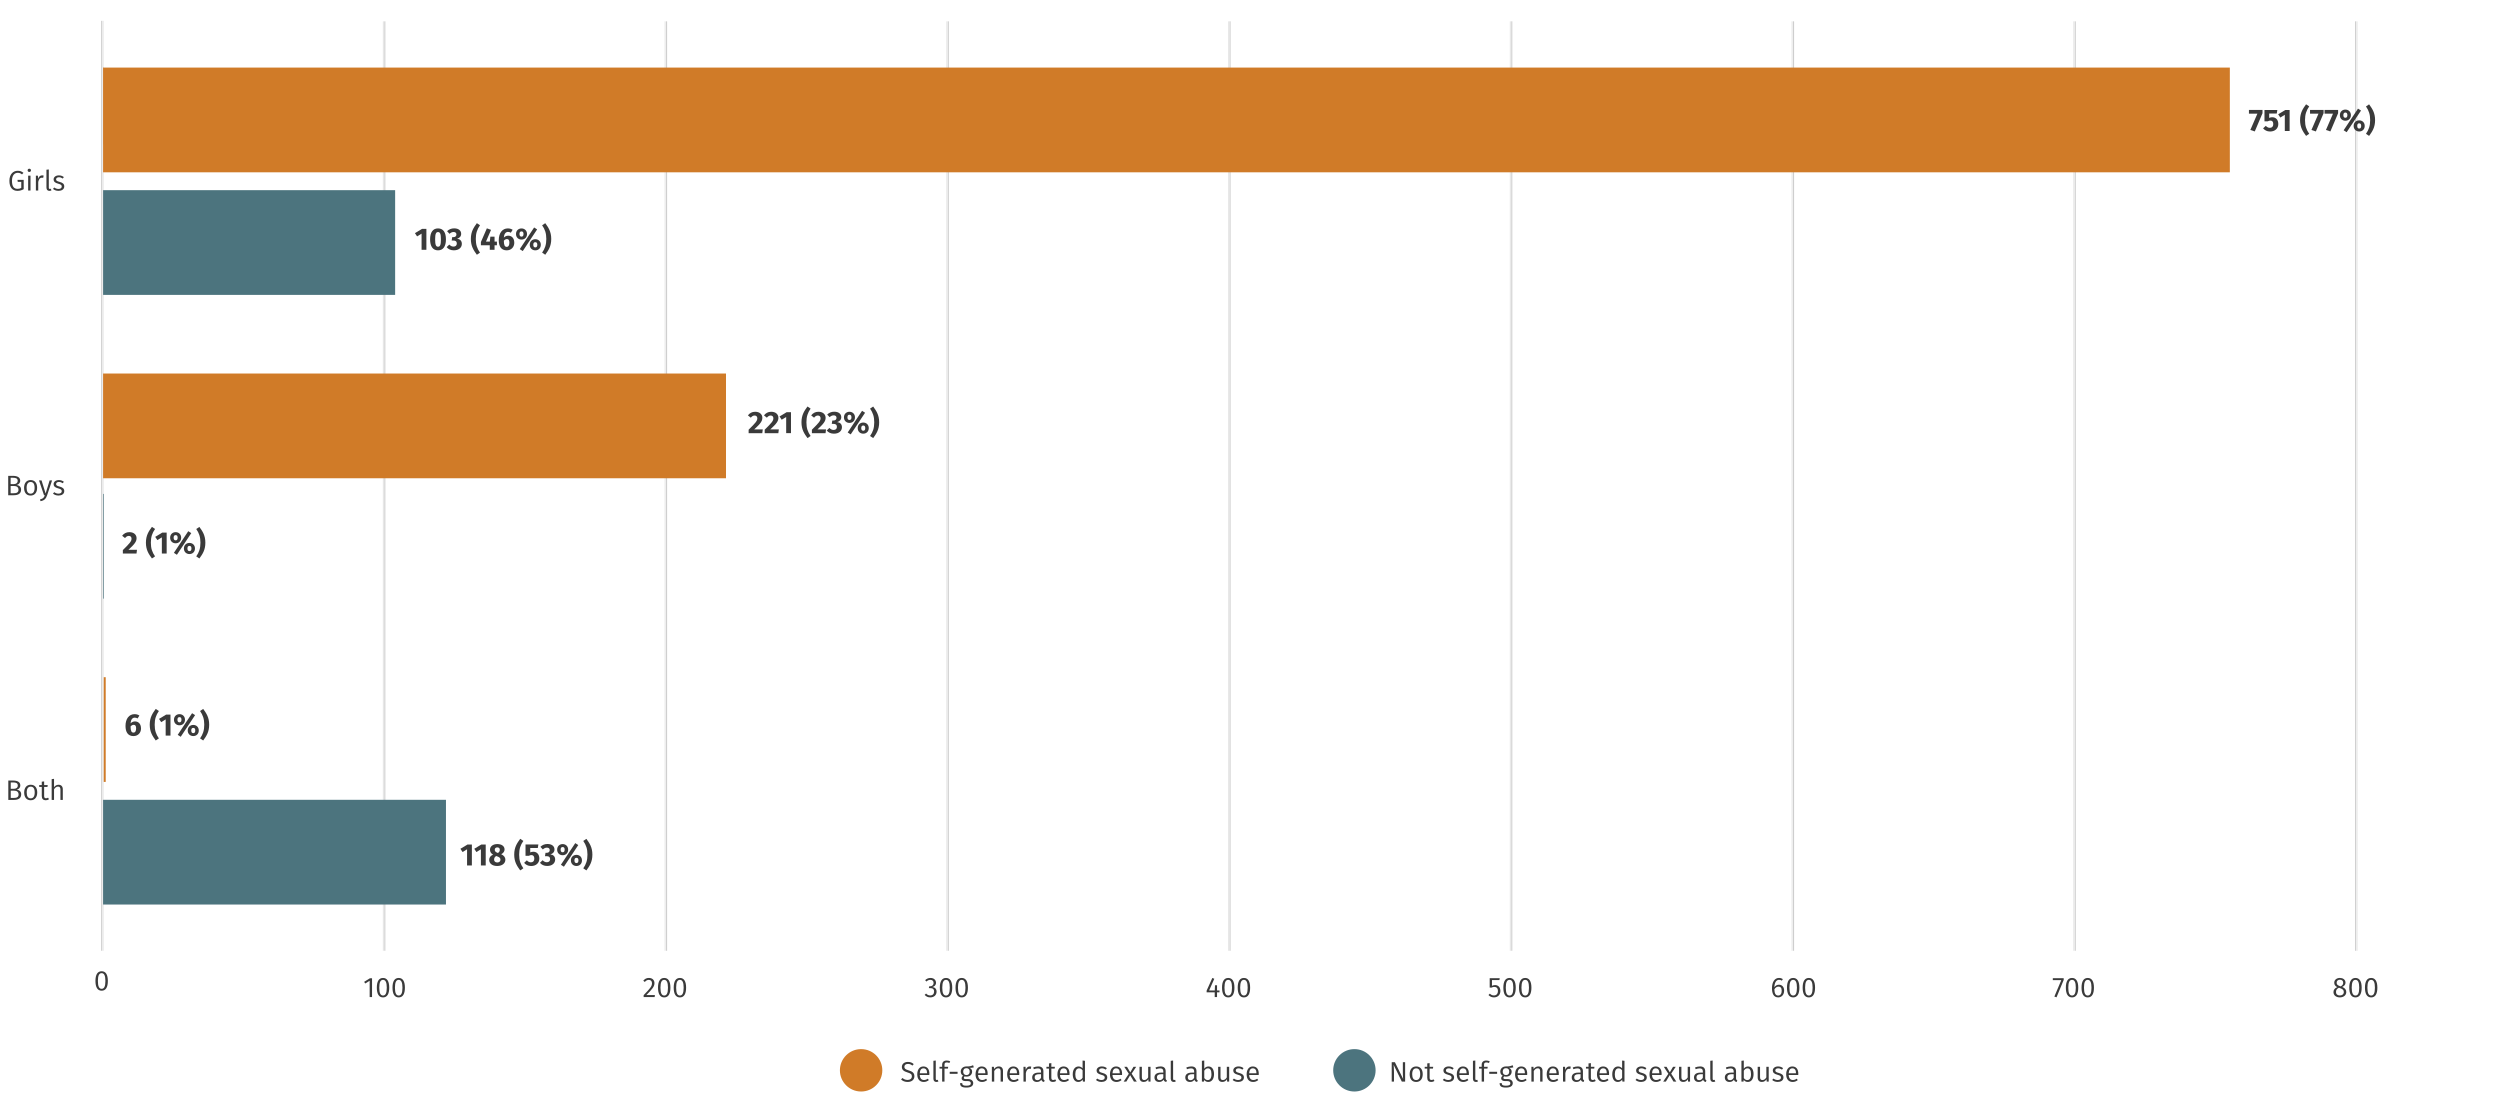 <?xml version="1.0" encoding="UTF-8"?>
<svg id="Layer_1" data-name="Layer 1" xmlns="http://www.w3.org/2000/svg" viewBox="0 0 1152 508.75">
  <defs>
    <style>
      .cls-1 {
        fill: #4c747e;
      }

      .cls-1, .cls-2, .cls-3, .cls-4 {
        stroke-width: 0px;
      }

      .cls-5 {
        stroke: #e6e6e6;
      }

      .cls-5, .cls-6 {
        fill: none;
        stroke-miterlimit: 10;
        stroke-width: .5px;
      }

      .cls-6 {
        stroke: #cecece;
      }

      .cls-2 {
        fill: #c9bea8;
      }

      .cls-3 {
        fill: #d07b28;
      }

      .cls-4 {
        fill: #3a3a3a;
      }
    </style>
  </defs>
  <g>
    <line class="cls-5" x1="47.5" y1="9.59" x2="47.5" y2="438.12"/>
    <line class="cls-6" x1="46.84" y1="9.59" x2="46.84" y2="438.12"/>
  </g>
  <g>
    <line class="cls-5" x1="1086.11" y1="9.83" x2="1086.11" y2="438.12"/>
    <line class="cls-6" x1="1085.45" y1="9.83" x2="1085.45" y2="438.12"/>
  </g>
  <g>
    <line class="cls-5" x1="955.62" y1="438.12" x2="955.62" y2="9.83"/>
    <line class="cls-6" x1="956.28" y1="438.12" x2="956.28" y2="9.83"/>
  </g>
  <g>
    <line class="cls-5" x1="825.8" y1="438.12" x2="825.8" y2="9.83"/>
    <line class="cls-6" x1="826.46" y1="438.12" x2="826.46" y2="9.83"/>
  </g>
  <g>
    <line class="cls-5" x1="695.97" y1="438.12" x2="695.97" y2="9.83"/>
    <line class="cls-6" x1="696.63" y1="438.12" x2="696.63" y2="9.83"/>
  </g>
  <g>
    <line class="cls-5" x1="566.15" y1="438.12" x2="566.15" y2="9.83"/>
    <line class="cls-6" x1="566.81" y1="438.12" x2="566.81" y2="9.83"/>
  </g>
  <g>
    <line class="cls-5" x1="436.32" y1="438.12" x2="436.32" y2="9.83"/>
    <line class="cls-6" x1="436.98" y1="438.12" x2="436.98" y2="9.83"/>
  </g>
  <g>
    <line class="cls-5" x1="176.67" y1="438.12" x2="176.67" y2="9.83"/>
    <line class="cls-6" x1="177.33" y1="438.12" x2="177.33" y2="9.83"/>
  </g>
  <g>
    <line class="cls-5" x1="306.49" y1="438.12" x2="306.49" y2="9.83"/>
    <line class="cls-6" x1="307.15" y1="438.12" x2="307.15" y2="9.83"/>
  </g>
  <g>
    <path class="cls-4" d="m10.8,79.66l-.66.7c-.62-.51-1.17-.73-1.98-.73-1.31,0-2.64,1-2.64,3.68s.92,3.71,2.54,3.71c.62,0,1.22-.13,1.74-.42v-2.81h-1.62l-.13-.92h2.87v4.3c-.83.48-1.76.78-2.86.78-2.29,0-3.73-1.55-3.73-4.64s1.81-4.62,3.83-4.62c1.16,0,1.89.34,2.64.96Z"/>
    <path class="cls-4" d="m14.28,78.49c0,.43-.31.75-.78.75s-.77-.32-.77-.75.31-.75.77-.75.78.33.78.75Zm-.22,9.31h-1.09v-6.84h1.09v6.84Z"/>
    <path class="cls-4" d="m20.11,80.89l-.21,1.07c-.2-.05-.35-.08-.6-.08-.87,0-1.38.62-1.68,1.96v3.96h-1.09v-6.84h.94l.1,1.43c.36-1.05,1-1.59,1.86-1.59.23,0,.47.03.68.08Z"/>
    <path class="cls-4" d="m21.4,86.5v-8.29l1.09-.13v8.4c0,.38.13.57.46.57.17,0,.33-.03.46-.08l.29.77c-.25.13-.57.22-.91.22-.83,0-1.38-.51-1.38-1.46Z"/>
    <path class="cls-4" d="m29.42,81.59l-.48.69c-.6-.4-1.13-.6-1.78-.6-.81,0-1.31.38-1.31.96s.38.84,1.51,1.14c1.46.38,2.25.92,2.25,2.12,0,1.39-1.26,2.05-2.64,2.05-1.14,0-1.96-.38-2.55-.9l.58-.66c.55.42,1.17.68,1.94.68.92,0,1.52-.42,1.52-1.1s-.35-.98-1.69-1.34c-1.48-.39-2.07-1-2.07-1.96,0-1.08,1.04-1.86,2.42-1.86.95,0,1.65.29,2.3.78Z"/>
    <path class="cls-4" d="m9.71,225.67c0,1.86-1.42,2.54-3.47,2.54h-2.46v-8.94h2.08c2.17,0,3.45.7,3.45,2.25,0,1.12-.78,1.78-1.66,1.96,1.05.17,2.07.68,2.07,2.2Zm-4.81-5.51v2.92h1.46c1.03,0,1.79-.52,1.79-1.5,0-1.12-.81-1.43-2.17-1.43h-1.08Zm3.61,5.51c0-1.27-.94-1.72-2.04-1.72h-1.57v3.34h1.34c1.34,0,2.28-.31,2.28-1.62Z"/>
    <path class="cls-4" d="m17.11,224.77c0,2.14-1.1,3.59-3.02,3.59s-3-1.39-3-3.56,1.11-3.59,3.02-3.59,3,1.38,3,3.56Zm-4.85.03c0,1.81.65,2.68,1.83,2.68s1.85-.87,1.85-2.7-.65-2.68-1.83-2.68-1.85.87-1.85,2.7Z"/>
    <path class="cls-4" d="m21.7,228.24c-.48,1.46-1.25,2.47-3.08,2.7l-.13-.86c1.39-.26,1.77-.79,2.17-1.88h-.38l-2.31-6.84h1.17l1.88,6.04,1.85-6.04h1.13l-2.3,6.88Z"/>
    <path class="cls-4" d="m29.42,221.99l-.48.69c-.6-.4-1.13-.6-1.78-.6-.81,0-1.31.38-1.31.96s.38.84,1.51,1.14c1.46.38,2.25.92,2.25,2.12,0,1.39-1.26,2.05-2.64,2.05-1.14,0-1.96-.38-2.55-.9l.58-.66c.55.42,1.17.68,1.94.68.92,0,1.52-.42,1.52-1.1s-.35-.98-1.69-1.34c-1.48-.39-2.07-1-2.07-1.96,0-1.08,1.04-1.86,2.42-1.86.95,0,1.65.29,2.3.78Z"/>
    <path class="cls-4" d="m9.76,366.07c0,1.86-1.42,2.54-3.47,2.54h-2.46v-8.94h2.08c2.17,0,3.45.7,3.45,2.25,0,1.12-.78,1.78-1.66,1.96,1.05.17,2.07.68,2.07,2.2Zm-4.81-5.51v2.92h1.46c1.03,0,1.79-.52,1.79-1.5,0-1.12-.81-1.43-2.17-1.43h-1.08Zm3.61,5.51c0-1.27-.94-1.72-2.04-1.72h-1.57v3.34h1.34c1.34,0,2.28-.31,2.28-1.62Z"/>
    <path class="cls-4" d="m17.16,365.17c0,2.15-1.1,3.59-3.02,3.59s-3-1.39-3-3.56,1.11-3.59,3.02-3.59,3,1.38,3,3.56Zm-4.85.03c0,1.81.65,2.68,1.83,2.68s1.85-.87,1.85-2.71-.65-2.68-1.83-2.68-1.85.87-1.85,2.7Z"/>
    <path class="cls-4" d="m22.57,368.3c-.44.3-.94.46-1.51.46-1.13,0-1.81-.66-1.81-1.91v-4.24h-1.18v-.84h1.18v-1.57l1.09-.12v1.69h1.65l-.12.84h-1.53v4.19c0,.71.25,1.05.86,1.05.33,0,.61-.09.95-.29l.42.74Z"/>
    <path class="cls-4" d="m28.94,363.7v4.9h-1.09v-4.75c0-1.05-.44-1.39-1.13-1.39-.78,0-1.34.51-1.82,1.25v4.89h-1.09v-9.58l1.09-.13v3.86c.51-.69,1.2-1.14,2.08-1.14,1.25,0,1.96.81,1.96,2.09Z"/>
  </g>
  <path class="cls-4" d="m49.7,452.03c0,2.89-.95,4.49-2.86,4.49s-2.86-1.6-2.86-4.5.95-4.47,2.86-4.47,2.86,1.59,2.86,4.49Zm-4.59-.01c0,2.59.6,3.63,1.73,3.63s1.73-1.04,1.73-3.61-.61-3.61-1.73-3.61-1.73,1.03-1.73,3.6Z"/>
  <g>
    <path class="cls-4" d="m301.58,452.99c0,1.65-1.03,2.78-3.74,5.54h3.95l-.13.92h-5.07v-.87c3.09-3.25,3.85-4.09,3.85-5.54,0-.95-.6-1.51-1.47-1.51-.75,0-1.26.31-1.83.96l-.72-.57c.7-.86,1.52-1.29,2.6-1.29,1.57,0,2.56,1.01,2.56,2.35Z"/>
    <path class="cls-4" d="m308.93,455.12c0,2.89-.95,4.49-2.86,4.49s-2.86-1.6-2.86-4.5.95-4.47,2.86-4.47,2.86,1.59,2.86,4.49Zm-4.59-.01c0,2.59.6,3.63,1.73,3.63s1.73-1.04,1.73-3.61-.61-3.61-1.73-3.61-1.73,1.03-1.73,3.6Z"/>
    <path class="cls-4" d="m316.16,455.12c0,2.89-.95,4.49-2.86,4.49s-2.86-1.6-2.86-4.5.95-4.47,2.86-4.47,2.86,1.59,2.86,4.49Zm-4.59-.01c0,2.59.6,3.63,1.73,3.63s1.73-1.04,1.73-3.61-.61-3.61-1.73-3.61-1.73,1.03-1.73,3.6Z"/>
  </g>
  <g>
    <path class="cls-4" d="m171.43,459.45h-1.09v-7.51l-2.05,1.26-.48-.78,2.67-1.65h.96v8.68Z"/>
    <path class="cls-4" d="m179.36,455.12c0,2.89-.95,4.49-2.86,4.49s-2.86-1.6-2.86-4.5.95-4.47,2.86-4.47,2.86,1.59,2.86,4.49Zm-4.59-.01c0,2.59.6,3.63,1.73,3.63s1.73-1.04,1.73-3.61-.61-3.61-1.73-3.61-1.73,1.03-1.73,3.6Z"/>
    <path class="cls-4" d="m186.58,455.12c0,2.89-.95,4.49-2.86,4.49s-2.86-1.6-2.86-4.5.95-4.47,2.86-4.47,2.86,1.59,2.86,4.49Zm-4.59-.01c0,2.59.6,3.63,1.73,3.63s1.73-1.04,1.73-3.61-.61-3.61-1.73-3.61-1.73,1.03-1.73,3.6Z"/>
  </g>
  <g>
    <path class="cls-4" d="m431.32,452.83c0,1.12-.73,1.78-1.7,2,1.09.09,1.96.79,1.96,2.12,0,1.52-1.13,2.65-2.91,2.65-1.04,0-1.92-.38-2.59-1.16l.66-.61c.58.61,1.17.87,1.88.87,1.13,0,1.81-.7,1.81-1.75,0-1.24-.69-1.62-1.77-1.62h-.64l.13-.84h.44c.87,0,1.61-.53,1.61-1.59,0-.86-.58-1.38-1.5-1.38-.69,0-1.22.23-1.82.78l-.57-.65c.73-.68,1.52-1.01,2.46-1.01,1.62,0,2.54,1.01,2.54,2.2Z"/>
    <path class="cls-4" d="m438.79,455.12c0,2.89-.95,4.49-2.86,4.49s-2.86-1.6-2.86-4.5.95-4.47,2.86-4.47,2.86,1.59,2.86,4.49Zm-4.59-.01c0,2.59.6,3.63,1.73,3.63s1.73-1.04,1.73-3.61-.61-3.61-1.73-3.61-1.73,1.03-1.73,3.6Z"/>
    <path class="cls-4" d="m446.02,455.12c0,2.89-.95,4.49-2.86,4.49s-2.86-1.6-2.86-4.5.95-4.47,2.86-4.47,2.86,1.59,2.86,4.49Zm-4.59-.01c0,2.59.6,3.63,1.73,3.63s1.73-1.04,1.73-3.61-.61-3.61-1.73-3.61-1.73,1.03-1.73,3.6Z"/>
  </g>
  <g>
    <path class="cls-4" d="m561.94,457.28h-1.13v2.17h-1.07v-2.17h-3.73v-.79l2.63-5.85.91.38-2.38,5.38h2.59l.1-2.38h.95v2.38h1.13v.88Z"/>
    <path class="cls-4" d="m568.83,455.12c0,2.89-.95,4.49-2.86,4.49s-2.86-1.6-2.86-4.5.95-4.47,2.86-4.47,2.86,1.59,2.86,4.49Zm-4.59-.01c0,2.59.6,3.63,1.73,3.63s1.73-1.04,1.73-3.61-.61-3.61-1.73-3.61-1.73,1.03-1.73,3.6Z"/>
    <path class="cls-4" d="m576.06,455.12c0,2.89-.95,4.49-2.86,4.49s-2.86-1.6-2.86-4.5.95-4.47,2.86-4.47,2.86,1.59,2.86,4.49Zm-4.59-.01c0,2.59.6,3.63,1.73,3.63s1.73-1.04,1.73-3.61-.61-3.61-1.73-3.61-1.73,1.03-1.73,3.6Z"/>
  </g>
  <g>
    <path class="cls-4" d="m690.93,451.62h-3.43v2.65c.46-.23.92-.35,1.42-.35,1.47,0,2.46,1.03,2.46,2.74s-1.17,2.94-2.96,2.94c-1.09,0-1.87-.42-2.54-1.09l.65-.64c.55.56,1.11.83,1.88.83,1.12,0,1.83-.75,1.83-2.07s-.71-1.86-1.65-1.86c-.49,0-.85.1-1.28.33h-.86v-4.34h4.63l-.16.86Z"/>
    <path class="cls-4" d="m698.46,455.12c0,2.89-.95,4.49-2.86,4.49s-2.86-1.6-2.86-4.5.95-4.47,2.86-4.47,2.86,1.59,2.86,4.49Zm-4.59-.01c0,2.59.6,3.63,1.73,3.63s1.73-1.04,1.73-3.61-.61-3.61-1.73-3.61-1.73,1.03-1.73,3.6Z"/>
    <path class="cls-4" d="m705.68,455.12c0,2.89-.95,4.49-2.86,4.49s-2.86-1.6-2.86-4.5.95-4.47,2.86-4.47,2.86,1.59,2.86,4.49Zm-4.59-.01c0,2.59.6,3.63,1.73,3.63s1.73-1.04,1.73-3.61-.61-3.61-1.73-3.61-1.73,1.03-1.73,3.6Z"/>
  </g>
  <g>
    <path class="cls-4" d="m822.12,456.51c0,1.9-1.2,3.09-2.72,3.09-2.09,0-2.87-1.75-2.87-4.2,0-2.89,1.22-4.77,3.24-4.77.7,0,1.26.2,1.76.52l-.43.73c-.4-.25-.84-.38-1.34-.38-1.3,0-2.08,1.37-2.13,3.42.57-.81,1.27-1.17,2.12-1.17,1.27,0,2.38.9,2.38,2.76Zm-1.11.03c0-1.4-.61-1.91-1.46-1.91s-1.47.49-1.92,1.24c.05,1.91.56,2.87,1.77,2.87,1.07,0,1.61-.88,1.61-2.2Z"/>
    <path class="cls-4" d="m829.16,455.12c0,2.89-.95,4.49-2.86,4.49s-2.86-1.6-2.86-4.5.95-4.47,2.86-4.47,2.86,1.59,2.86,4.49Zm-4.59-.01c0,2.59.6,3.63,1.73,3.63s1.73-1.04,1.73-3.61-.61-3.61-1.73-3.61-1.73,1.03-1.73,3.6Z"/>
    <path class="cls-4" d="m836.38,455.12c0,2.89-.95,4.49-2.86,4.49s-2.86-1.6-2.86-4.5.95-4.47,2.86-4.47,2.86,1.59,2.86,4.49Zm-4.59-.01c0,2.59.6,3.63,1.73,3.63s1.73-1.04,1.73-3.61-.61-3.61-1.73-3.61-1.73,1.03-1.73,3.6Z"/>
  </g>
  <g>
    <path class="cls-4" d="m950.94,451.58l-3.29,7.98-1-.33,3.19-7.58h-3.9v-.9h5.01v.82Z"/>
    <path class="cls-4" d="m957.66,455.12c0,2.89-.95,4.49-2.86,4.49s-2.86-1.6-2.86-4.5.95-4.47,2.86-4.47,2.86,1.59,2.86,4.49Zm-4.59-.01c0,2.59.6,3.63,1.73,3.63s1.73-1.04,1.73-3.61-.61-3.61-1.73-3.61-1.73,1.03-1.73,3.6Z"/>
    <path class="cls-4" d="m964.89,455.12c0,2.89-.95,4.49-2.86,4.49s-2.86-1.6-2.86-4.5.95-4.47,2.86-4.47,2.86,1.59,2.86,4.49Zm-4.59-.01c0,2.59.6,3.63,1.73,3.63s1.73-1.04,1.73-3.61-.61-3.61-1.73-3.61-1.73,1.03-1.73,3.6Z"/>
  </g>
  <g>
    <path class="cls-4" d="m1081.17,457.13c0,1.46-1.22,2.47-2.98,2.47s-2.93-1.01-2.93-2.44c0-1.13.65-1.82,1.75-2.29-.96-.47-1.39-1.12-1.39-2.03,0-1.44,1.29-2.21,2.59-2.21s2.6.71,2.6,2.18c0,.88-.49,1.47-1.49,1.98,1.21.51,1.85,1.25,1.85,2.34Zm-1.14.01c0-.96-.51-1.38-1.9-1.87l-.35-.12c-.94.42-1.36,1.03-1.36,2s.69,1.56,1.79,1.56,1.82-.61,1.82-1.57Zm-3.31-4.29c0,.88.57,1.23,1.6,1.59l.26.09c.82-.46,1.17-.92,1.17-1.68,0-.86-.56-1.4-1.52-1.4-.91,0-1.51.51-1.51,1.4Z"/>
    <path class="cls-4" d="m1088.26,455.12c0,2.89-.95,4.49-2.86,4.49s-2.86-1.6-2.86-4.5.95-4.47,2.86-4.47,2.86,1.59,2.86,4.49Zm-4.59-.01c0,2.59.6,3.63,1.73,3.63s1.73-1.04,1.73-3.61-.61-3.61-1.73-3.61-1.73,1.03-1.73,3.6Z"/>
    <path class="cls-4" d="m1095.49,455.12c0,2.89-.95,4.49-2.86,4.49s-2.86-1.6-2.86-4.5.95-4.47,2.86-4.47,2.86,1.59,2.86,4.49Zm-4.59-.01c0,2.59.6,3.63,1.73,3.63s1.73-1.04,1.73-3.61-.61-3.61-1.73-3.61-1.73,1.03-1.73,3.6Z"/>
  </g>
  <rect class="cls-2" x="29.97" y="48.67" width="35.36" height=".3" transform="translate(-1.16 96.47) rotate(-90)"/>
  <rect class="cls-1" x="102.37" y="313.68" width="48.26" height="158" transform="translate(-266.18 519.18) rotate(-90)"/>
  <g>
    <path class="cls-4" d="m217.44,398.81h-2.22v-7.46l-2.07,1.27-.99-1.5,3.26-1.97h2.02v9.67Z"/>
    <path class="cls-4" d="m223.82,398.81h-2.22v-7.46l-2.07,1.27-.99-1.5,3.26-1.97h2.02v9.67Z"/>
    <path class="cls-4" d="m232.87,396.19c0,1.56-1.37,2.86-3.77,2.86s-3.69-1.27-3.69-2.82c0-1.14.69-1.92,1.8-2.4-1.03-.6-1.42-1.4-1.42-2.29,0-1.56,1.42-2.6,3.36-2.6s3.35.92,3.35,2.49c0,.83-.47,1.62-1.54,2.19,1.32.63,1.92,1.47,1.92,2.57Zm-2.26-.01c0-.79-.4-1.16-1.49-1.56l-.47-.17c-.66.37-.97.94-.97,1.67,0,.8.57,1.31,1.49,1.31s1.44-.56,1.44-1.26Zm-2.63-4.6c0,.67.39,1.03,1.17,1.36l.3.11c.69-.44.86-.9.86-1.5,0-.63-.39-1.07-1.14-1.07-.71,0-1.19.37-1.19,1.1Z"/>
    <path class="cls-4" d="m241.16,387.5c-1.33,1.9-1.93,3.66-1.93,6.31s.6,4.4,1.93,6.3l-1.44.97c-1.44-1.99-2.77-3.86-2.77-7.28s1.33-5.29,2.77-7.28l1.44.97Z"/>
    <path class="cls-4" d="m247.83,390.76h-3.5v2.03c.49-.23.97-.31,1.43-.31,1.59,0,2.77,1.14,2.77,3.15s-1.49,3.43-3.79,3.43c-1.47,0-2.49-.62-3.22-1.46l1.26-1.17c.5.59,1.09.93,1.87.93.97,0,1.56-.6,1.56-1.72,0-1.2-.56-1.62-1.36-1.62-.39,0-.71.1-1.16.34h-1.53v-5.22h5.92l-.26,1.62Z"/>
    <path class="cls-4" d="m255.51,391.4c0,1.17-.7,1.96-1.89,2.3,1.2.13,2.2.84,2.2,2.37,0,1.62-1.3,2.97-3.69,2.97-1.46,0-2.56-.54-3.32-1.46l1.22-1.19c.64.64,1.21.93,1.97.93.89,0,1.5-.51,1.5-1.4,0-1.01-.56-1.39-1.57-1.39h-.8l.24-1.56h.56c.86,0,1.39-.46,1.39-1.26,0-.7-.5-1.12-1.29-1.12-.71,0-1.32.29-1.89.84l-1.12-1.22c.9-.86,1.97-1.3,3.26-1.3,2.09,0,3.22,1.1,3.22,2.46Z"/>
    <path class="cls-4" d="m261.81,391.52c0,1.57-1.12,2.57-2.54,2.57s-2.54-1-2.54-2.57,1.13-2.57,2.54-2.57,2.54,1,2.54,2.57Zm-3.47,0c0,.6.19,1.22.93,1.22s.92-.6.92-1.22-.17-1.21-.92-1.21-.93.6-.93,1.21Zm8.13-2.12l-6.62,9.98-1.39-.89,6.62-9.98,1.39.89Zm1.7,7.08c0,1.59-1.12,2.57-2.54,2.57s-2.56-.99-2.56-2.57,1.13-2.56,2.56-2.56,2.54.99,2.54,2.56Zm-3.47,0c0,.6.19,1.23.93,1.23s.92-.62.92-1.23-.17-1.2-.92-1.2-.93.6-.93,1.2Z"/>
    <path class="cls-4" d="m272.97,393.81c0,3.42-1.33,5.29-2.76,7.28l-1.44-.97c1.32-1.9,1.93-3.66,1.93-6.3s-.61-4.4-1.93-6.31l1.44-.97c1.43,1.99,2.76,3.86,2.76,7.28Z"/>
  </g>
  <rect class="cls-3" x="24.13" y="335.73" width="48.26" height=".91" transform="translate(-287.93 384.44) rotate(-90)"/>
  <g>
    <path class="cls-4" d="m64.99,335.64c0,1.97-1.34,3.55-3.5,3.55-2.56,0-3.66-1.89-3.66-4.66,0-3.27,1.59-5.45,4.2-5.45.92,0,1.64.27,2.2.64l-.83,1.34c-.4-.23-.81-.37-1.32-.37-1.09,0-1.79.94-1.92,2.63.6-.61,1.32-.89,2.04-.89,1.59,0,2.77,1.16,2.77,3.2Zm-2.26.03c0-1.24-.4-1.67-1.14-1.67-.51,0-1,.27-1.42.76.03,2.02.37,2.82,1.34,2.82.81,0,1.21-.76,1.21-1.9Z"/>
    <path class="cls-4" d="m73.21,327.64c-1.33,1.9-1.93,3.66-1.93,6.31s.6,4.4,1.93,6.3l-1.44.97c-1.44-1.99-2.77-3.86-2.77-7.28s1.33-5.29,2.77-7.28l1.44.97Z"/>
    <path class="cls-4" d="m78.56,338.95h-2.22v-7.46l-2.07,1.27-.99-1.5,3.26-1.97h2.02v9.67Z"/>
    <path class="cls-4" d="m85.24,331.65c0,1.57-1.12,2.57-2.54,2.57s-2.54-1-2.54-2.57,1.13-2.57,2.54-2.57,2.54,1,2.54,2.57Zm-3.47,0c0,.6.19,1.22.93,1.22s.92-.6.92-1.22-.17-1.21-.92-1.21-.93.6-.93,1.21Zm8.13-2.12l-6.62,9.98-1.39-.89,6.62-9.98,1.39.89Zm1.7,7.08c0,1.59-1.12,2.57-2.54,2.57s-2.56-.99-2.56-2.57,1.13-2.56,2.56-2.56,2.54.99,2.54,2.56Zm-3.47,0c0,.6.19,1.23.93,1.23s.92-.62.92-1.23-.17-1.2-.92-1.2-.93.6-.93,1.2Z"/>
    <path class="cls-4" d="m96.39,333.94c0,3.42-1.33,5.29-2.76,7.28l-1.44-.97c1.32-1.9,1.93-3.66,1.93-6.3s-.61-4.4-1.93-6.31l1.44-.97c1.43,1.99,2.76,3.86,2.76,7.28Z"/>
  </g>
  <rect class="cls-1" x="23.52" y="251.57" width="48.26" height=".3" transform="translate(-204.06 299.37) rotate(-90)"/>
  <g>
    <path class="cls-4" d="m62.93,247.97c0,1.5-.74,2.63-3.76,5.38h3.96l-.23,1.73h-6.29v-1.6c3.25-3.2,4-4.07,4-5.28,0-.79-.49-1.26-1.24-1.26-.7,0-1.19.32-1.76,1l-1.33-1.06c.77-1.02,1.87-1.67,3.32-1.67,2.16,0,3.33,1.26,3.33,2.76Z"/>
    <path class="cls-4" d="m71.45,243.76c-1.33,1.9-1.93,3.66-1.93,6.31s.6,4.4,1.93,6.3l-1.44.97c-1.44-1.99-2.77-3.86-2.77-7.28s1.33-5.29,2.77-7.28l1.44.97Z"/>
    <path class="cls-4" d="m76.8,255.07h-2.22v-7.46l-2.07,1.27-.99-1.5,3.26-1.97h2.02v9.67Z"/>
    <path class="cls-4" d="m83.48,247.78c0,1.57-1.12,2.57-2.54,2.57s-2.54-1-2.54-2.57,1.13-2.57,2.54-2.57,2.54,1,2.54,2.57Zm-3.47,0c0,.6.19,1.22.93,1.22s.92-.6.92-1.22-.17-1.21-.92-1.21-.93.6-.93,1.21Zm8.13-2.12l-6.62,9.98-1.39-.89,6.62-9.98,1.39.89Zm1.7,7.08c0,1.59-1.12,2.57-2.54,2.57s-2.56-.99-2.56-2.57,1.13-2.56,2.56-2.56,2.54.99,2.54,2.56Zm-3.47,0c0,.6.19,1.23.93,1.23s.92-.62.92-1.23-.17-1.2-.92-1.2-.93.6-.93,1.2Z"/>
    <path class="cls-4" d="m94.63,250.07c0,3.42-1.33,5.29-2.76,7.28l-1.44-.97c1.32-1.9,1.93-3.66,1.93-6.3s-.61-4.4-1.93-6.31l1.44-.97c1.43,1.99,2.76,3.86,2.76,7.28Z"/>
  </g>
  <rect class="cls-3" x="166.89" y="52.73" width="48.26" height="287.04" transform="translate(-5.23 387.27) rotate(-90)"/>
  <g>
    <path class="cls-4" d="m351.29,192.5c0,1.5-.74,2.63-3.76,5.38h3.96l-.23,1.73h-6.29v-1.6c3.25-3.2,4-4.07,4-5.28,0-.79-.49-1.26-1.24-1.26-.7,0-1.19.32-1.76,1l-1.33-1.06c.77-1.02,1.87-1.67,3.32-1.67,2.16,0,3.33,1.26,3.33,2.76Z"/>
    <path class="cls-4" d="m358.69,192.5c0,1.5-.74,2.63-3.76,5.38h3.96l-.23,1.73h-6.29v-1.6c3.25-3.2,4-4.07,4-5.28,0-.79-.49-1.26-1.24-1.26-.7,0-1.19.32-1.76,1l-1.33-1.06c.77-1.02,1.87-1.67,3.32-1.67,2.16,0,3.33,1.26,3.33,2.76Z"/>
    <path class="cls-4" d="m364.49,199.6h-2.22v-7.46l-2.07,1.27-.99-1.5,3.26-1.97h2.02v9.67Z"/>
    <path class="cls-4" d="m373.53,188.29c-1.33,1.9-1.93,3.66-1.93,6.31s.6,4.4,1.93,6.3l-1.44.97c-1.44-1.99-2.77-3.86-2.77-7.28s1.33-5.29,2.77-7.28l1.44.97Z"/>
    <path class="cls-4" d="m380.44,192.5c0,1.5-.74,2.63-3.76,5.38h3.96l-.23,1.73h-6.29v-1.6c3.25-3.2,4-4.07,4-5.28,0-.79-.49-1.26-1.24-1.26-.7,0-1.19.32-1.76,1l-1.33-1.06c.77-1.02,1.87-1.67,3.32-1.67,2.16,0,3.33,1.26,3.33,2.76Z"/>
    <path class="cls-4" d="m387.66,192.2c0,1.17-.7,1.96-1.89,2.3,1.2.13,2.2.84,2.2,2.37,0,1.62-1.3,2.97-3.69,2.97-1.46,0-2.56-.54-3.32-1.46l1.22-1.19c.64.64,1.21.93,1.97.93.89,0,1.5-.51,1.5-1.4,0-1.01-.56-1.39-1.57-1.39h-.8l.24-1.56h.56c.86,0,1.39-.46,1.39-1.26,0-.7-.5-1.12-1.29-1.12-.71,0-1.32.29-1.89.84l-1.12-1.22c.9-.86,1.97-1.3,3.26-1.3,2.09,0,3.22,1.1,3.22,2.46Z"/>
    <path class="cls-4" d="m393.97,192.31c0,1.57-1.12,2.57-2.54,2.57s-2.54-1-2.54-2.57,1.13-2.57,2.54-2.57,2.54,1,2.54,2.57Zm-3.47,0c0,.6.19,1.22.93,1.22s.92-.6.92-1.22-.17-1.21-.92-1.21-.93.6-.93,1.21Zm8.13-2.12l-6.62,9.98-1.39-.89,6.62-9.98,1.39.89Zm1.7,7.08c0,1.59-1.12,2.57-2.54,2.57s-2.56-.99-2.56-2.57,1.13-2.56,2.56-2.56,2.54.99,2.54,2.56Zm-3.47,0c0,.6.19,1.23.93,1.23s.92-.62.92-1.23-.17-1.2-.92-1.2-.93.6-.93,1.2Z"/>
    <path class="cls-4" d="m405.12,194.6c0,3.42-1.33,5.29-2.76,7.28l-1.44-.97c1.32-1.9,1.93-3.66,1.93-6.3s-.61-4.4-1.93-6.31l1.44-.97c1.43,1.99,2.76,3.86,2.76,7.28Z"/>
  </g>
  <rect class="cls-1" x="90.66" y="44.48" width="48.26" height="134.57" transform="translate(3.03 226.55) rotate(-90)"/>
  <g>
    <path class="cls-4" d="m196.48,115.12h-2.22v-7.46l-2.07,1.27-.99-1.5,3.26-1.97h2.02v9.67Z"/>
    <path class="cls-4" d="m205.49,110.3c0,3.23-1.27,5.06-3.65,5.06s-3.65-1.83-3.65-5.06,1.27-5.05,3.65-5.05,3.65,1.8,3.65,5.05Zm-4.98,0c0,2.56.39,3.39,1.33,3.39s1.33-.77,1.33-3.39-.4-3.37-1.33-3.37-1.33.81-1.33,3.37Z"/>
    <path class="cls-4" d="m212.51,107.71c0,1.17-.7,1.96-1.89,2.3,1.2.13,2.2.84,2.2,2.37,0,1.62-1.3,2.97-3.69,2.97-1.46,0-2.56-.54-3.32-1.46l1.22-1.19c.64.64,1.21.93,1.97.93.89,0,1.5-.51,1.5-1.4,0-1.01-.56-1.39-1.57-1.39h-.8l.24-1.56h.56c.86,0,1.39-.46,1.39-1.26,0-.7-.5-1.12-1.29-1.12-.71,0-1.32.29-1.89.84l-1.12-1.22c.9-.86,1.97-1.3,3.26-1.3,2.09,0,3.22,1.1,3.22,2.46Z"/>
    <path class="cls-4" d="m221.18,103.81c-1.33,1.9-1.93,3.66-1.93,6.31s.6,4.4,1.93,6.3l-1.44.97c-1.44-1.99-2.77-3.86-2.77-7.28s1.33-5.29,2.77-7.28l1.44.97Z"/>
    <path class="cls-4" d="m228.98,113.03h-1.09v2.09h-2.2v-2.09h-4.09v-1.5l2.75-6.32,1.92.71-2.33,5.42h1.77l.24-2.29h1.94v2.29h1.09v1.69Z"/>
    <path class="cls-4" d="m236.99,111.81c0,1.97-1.34,3.55-3.5,3.55-2.56,0-3.66-1.89-3.66-4.66,0-3.27,1.59-5.45,4.2-5.45.92,0,1.64.27,2.2.64l-.83,1.34c-.4-.23-.81-.37-1.32-.37-1.09,0-1.79.94-1.92,2.63.6-.61,1.32-.89,2.04-.89,1.59,0,2.77,1.16,2.77,3.2Zm-2.26.03c0-1.24-.4-1.67-1.14-1.67-.51,0-1,.27-1.42.76.03,2.02.37,2.82,1.34,2.82.81,0,1.21-.76,1.21-1.9Z"/>
    <path class="cls-4" d="m242.85,107.83c0,1.57-1.12,2.57-2.54,2.57s-2.54-1-2.54-2.57,1.13-2.57,2.54-2.57,2.54,1,2.54,2.57Zm-3.47,0c0,.6.19,1.22.93,1.22s.92-.6.92-1.22-.17-1.21-.92-1.21-.93.6-.93,1.21Zm8.13-2.12l-6.62,9.98-1.39-.89,6.62-9.98,1.39.89Zm1.7,7.08c0,1.59-1.12,2.57-2.54,2.57s-2.56-.99-2.56-2.57,1.13-2.56,2.56-2.56,2.54.99,2.54,2.56Zm-3.47,0c0,.6.19,1.23.93,1.23s.92-.62.92-1.23-.17-1.2-.92-1.2-.93.6-.93,1.2Z"/>
    <path class="cls-4" d="m254.01,110.11c0,3.42-1.33,5.29-2.76,7.28l-1.44-.97c1.32-1.9,1.93-3.66,1.93-6.3s-.61-4.4-1.93-6.31l1.44-.97c1.43,1.99,2.76,3.86,2.76,7.28Z"/>
  </g>
  <rect class="cls-3" x="513.38" y="-434.74" width="48.26" height="980.01" transform="translate(482.24 592.78) rotate(-90)"/>
  <g>
    <path class="cls-4" d="m1042.54,52.21l-3.54,8.36-2.04-.69,3.25-7.51h-3.9v-1.7h6.25v1.53Z"/>
    <path class="cls-4" d="m1049.14,52.3h-3.5v2.03c.49-.23.97-.31,1.43-.31,1.59,0,2.77,1.14,2.77,3.15s-1.49,3.43-3.79,3.43c-1.47,0-2.49-.62-3.22-1.46l1.26-1.17c.5.59,1.09.93,1.87.93.97,0,1.56-.6,1.56-1.72,0-1.2-.56-1.62-1.36-1.62-.39,0-.71.1-1.16.34h-1.53v-5.22h5.92l-.26,1.62Z"/>
    <path class="cls-4" d="m1055.05,60.35h-2.21v-7.46l-2.07,1.27-.99-1.5,3.26-1.97h2.02v9.67Z"/>
    <path class="cls-4" d="m1064.08,49.04c-1.33,1.9-1.93,3.66-1.93,6.31s.6,4.4,1.93,6.3l-1.44.97c-1.44-1.99-2.77-3.86-2.77-7.28s1.33-5.29,2.77-7.28l1.44.97Z"/>
    <path class="cls-4" d="m1070.69,52.21l-3.54,8.36-2.04-.69,3.25-7.51h-3.9v-1.7h6.25v1.53Z"/>
    <path class="cls-4" d="m1077.38,52.21l-3.54,8.36-2.04-.69,3.25-7.51h-3.9v-1.7h6.25v1.53Z"/>
    <path class="cls-4" d="m1083.29,53.06c0,1.57-1.12,2.57-2.54,2.57s-2.54-1-2.54-2.57,1.13-2.57,2.54-2.57,2.54,1,2.54,2.57Zm-3.47,0c0,.6.19,1.22.93,1.22s.92-.6.92-1.22-.17-1.21-.92-1.21-.93.6-.93,1.21Zm8.14-2.12l-6.62,9.98-1.39-.89,6.62-9.98,1.39.89Zm1.7,7.08c0,1.59-1.12,2.57-2.54,2.57s-2.56-.99-2.56-2.57,1.13-2.56,2.56-2.56,2.54.99,2.54,2.56Zm-3.47,0c0,.6.19,1.23.93,1.23s.91-.62.91-1.23-.17-1.2-.91-1.2-.93.6-.93,1.2Z"/>
    <path class="cls-4" d="m1094.44,55.35c0,3.42-1.33,5.29-2.76,7.28l-1.44-.97c1.31-1.9,1.93-3.66,1.93-6.3s-.62-4.4-1.93-6.31l1.44-.97c1.43,1.99,2.76,3.86,2.76,7.28Z"/>
  </g>
  <g>
    <g>
      <path class="cls-4" d="m421.05,490.34l-.61.69c-.68-.55-1.3-.78-2.05-.78-.95,0-1.66.46-1.66,1.33,0,.79.38,1.17,1.99,1.66,1.47.44,2.63,1.01,2.63,2.69,0,1.56-1.17,2.64-3.13,2.64-1.27,0-2.26-.43-3-1.14l.62-.7c.68.56,1.38.91,2.37.91,1.09,0,1.98-.56,1.98-1.66,0-.92-.44-1.33-1.98-1.79-1.76-.53-2.63-1.2-2.63-2.56s1.14-2.3,2.77-2.3c1.22,0,1.99.36,2.72,1.03Z"/>
      <path class="cls-4" d="m428.24,495.37h-4.41c.1,1.65.88,2.3,1.91,2.3.69,0,1.2-.2,1.79-.61l.48.65c-.66.53-1.42.86-2.35.86-1.88,0-2.99-1.34-2.99-3.51s1.07-3.64,2.81-3.64c1.83,0,2.78,1.29,2.78,3.35,0,.23-.01.45-.03.6Zm-1.05-.91c0-1.38-.55-2.17-1.68-2.17-.95,0-1.59.68-1.68,2.27h3.35v-.1Z"/>
      <path class="cls-4" d="m430.11,497.11v-8.29l1.09-.13v8.4c0,.38.13.57.46.57.17,0,.33-.03.46-.08l.29.77c-.25.13-.57.22-.91.22-.83,0-1.38-.51-1.38-1.46Z"/>
      <path class="cls-4" d="m435.23,490.59v.99h1.69l-.12.84h-1.57v5.99h-1.09v-5.99h-1.21v-.84h1.21v-.98c0-1.13.74-1.91,2.08-1.91.64,0,1.09.12,1.62.35l-.35.79c-.44-.2-.85-.26-1.21-.26-.77,0-1.05.33-1.05,1.01Z"/>
      <path class="cls-4" d="m437.62,493.88h3.63v.94h-3.63v-.94Z"/>
      <path class="cls-4" d="m448.73,491.85c-.55.17-1.18.2-1.98.21.79.35,1.2.92,1.2,1.75,0,1.34-.96,2.3-2.57,2.3-.31,0-.6-.04-.87-.13-.23.16-.38.4-.38.68,0,.33.21.58.94.58h1.09c1.39,0,2.3.79,2.3,1.86,0,1.31-1.05,2.05-3.15,2.05-2.2,0-2.91-.66-2.91-2.04h.99c0,.82.39,1.18,1.92,1.18s2.04-.4,2.04-1.12c0-.68-.53-1.01-1.42-1.01h-1.08c-1.2,0-1.74-.6-1.74-1.27,0-.45.26-.88.74-1.2-.78-.42-1.14-1.01-1.14-1.91,0-1.39,1.09-2.37,2.6-2.37,1.73.04,2.33-.22,3.09-.57l.33,1Zm-4.9,1.94c0,.96.55,1.6,1.51,1.6s1.5-.58,1.5-1.6-.51-1.57-1.52-1.57-1.48.66-1.48,1.57Z"/>
      <path class="cls-4" d="m455.1,495.37h-4.41c.1,1.65.88,2.3,1.91,2.3.69,0,1.2-.2,1.79-.61l.48.65c-.66.53-1.42.86-2.35.86-1.88,0-2.99-1.34-2.99-3.51s1.07-3.64,2.81-3.64c1.83,0,2.78,1.29,2.78,3.35,0,.23-.01.45-.03.6Zm-1.05-.91c0-1.38-.55-2.17-1.68-2.17-.95,0-1.59.68-1.68,2.27h3.35v-.1Z"/>
      <path class="cls-4" d="m462.18,493.51v4.9h-1.09v-4.75c0-1.05-.42-1.39-1.12-1.39-.81,0-1.35.51-1.83,1.26v4.88h-1.09v-6.84h.94l.09,1.04c.49-.72,1.24-1.2,2.15-1.2,1.26,0,1.96.79,1.96,2.09Z"/>
      <path class="cls-4" d="m469.67,495.37h-4.41c.1,1.65.88,2.3,1.91,2.3.69,0,1.2-.2,1.79-.61l.48.65c-.66.53-1.42.86-2.35.86-1.88,0-2.99-1.34-2.99-3.51s1.07-3.64,2.81-3.64c1.83,0,2.78,1.29,2.78,3.35,0,.23-.01.45-.03.6Zm-1.05-.91c0-1.38-.55-2.17-1.68-2.17-.95,0-1.59.68-1.68,2.27h3.35v-.1Z"/>
      <path class="cls-4" d="m475.2,491.5l-.21,1.07c-.2-.05-.35-.08-.6-.08-.87,0-1.38.62-1.68,1.96v3.96h-1.09v-6.84h.94l.1,1.43c.36-1.05,1-1.59,1.86-1.59.23,0,.47.03.68.08Z"/>
      <path class="cls-4" d="m481.37,497.8l-.26.77c-.66-.09-1.09-.38-1.27-1.05-.47.73-1.2,1.05-2.05,1.05-1.35,0-2.16-.85-2.16-2.07,0-1.46,1.09-2.24,2.96-2.24h1.12v-.55c0-1.01-.48-1.4-1.47-1.4-.52,0-1.14.13-1.85.38l-.27-.81c.82-.31,1.56-.47,2.31-.47,1.62,0,2.37.83,2.37,2.25v3.17c0,.64.21.83.57.96Zm-1.66-1.17v-1.64h-.98c-1.27,0-1.95.48-1.95,1.46,0,.83.43,1.29,1.25,1.29.74,0,1.27-.38,1.68-1.11Z"/>
      <path class="cls-4" d="m486.69,498.11c-.44.3-.94.46-1.51.46-1.13,0-1.81-.66-1.81-1.91v-4.24h-1.18v-.84h1.18v-1.57l1.09-.12v1.69h1.65l-.12.84h-1.53v4.19c0,.71.25,1.05.86,1.05.33,0,.61-.09.95-.29l.42.74Z"/>
      <path class="cls-4" d="m492.83,495.37h-4.41c.1,1.65.88,2.3,1.91,2.3.69,0,1.2-.2,1.79-.61l.48.65c-.66.53-1.42.86-2.35.86-1.88,0-2.99-1.34-2.99-3.51s1.07-3.64,2.81-3.64c1.83,0,2.78,1.29,2.78,3.35,0,.23-.01.45-.03.6Zm-1.05-.91c0-1.38-.55-2.17-1.68-2.17-.95,0-1.59.68-1.68,2.27h3.35v-.1Z"/>
      <path class="cls-4" d="m499.95,488.82v9.59h-.95l-.12-.96c-.43.68-1.12,1.12-1.99,1.12-1.65,0-2.57-1.4-2.57-3.55s1-3.6,2.68-3.6c.83,0,1.42.39,1.86.86v-3.59l1.09.13Zm-1.09,7.8v-3.41c-.42-.56-.91-.92-1.62-.92-1.07,0-1.74.9-1.74,2.72s.6,2.69,1.62,2.69c.79,0,1.29-.39,1.74-1.08Z"/>
      <path class="cls-4" d="m510.03,492.2l-.48.69c-.6-.4-1.13-.6-1.78-.6-.81,0-1.31.38-1.31.96s.38.84,1.51,1.14c1.46.38,2.25.92,2.25,2.12,0,1.39-1.26,2.05-2.64,2.05-1.14,0-1.96-.38-2.55-.9l.58-.66c.55.42,1.17.68,1.94.68.92,0,1.52-.42,1.52-1.11s-.35-.97-1.69-1.34c-1.48-.39-2.07-1-2.07-1.96,0-1.08,1.04-1.86,2.42-1.86.95,0,1.65.29,2.3.78Z"/>
      <path class="cls-4" d="m517.04,495.37h-4.41c.1,1.65.88,2.3,1.91,2.3.69,0,1.2-.2,1.79-.61l.48.65c-.66.53-1.42.86-2.35.86-1.88,0-2.99-1.34-2.99-3.51s1.07-3.64,2.81-3.64c1.83,0,2.78,1.29,2.78,3.35,0,.23-.01.45-.03.6Zm-1.05-.91c0-1.38-.55-2.17-1.68-2.17-.95,0-1.59.68-1.68,2.27h3.35v-.1Z"/>
      <path class="cls-4" d="m523.85,498.41h-1.33l-1.74-2.96-1.77,2.96h-1.24l2.39-3.61-2.11-3.22h1.27l1.5,2.56,1.5-2.56h1.24l-2.11,3.17,2.39,3.67Z"/>
      <path class="cls-4" d="m530.17,498.41h-.94l-.08-1.11c-.51.83-1.16,1.26-2.16,1.26-1.2,0-1.91-.75-1.91-2.09v-4.9h1.09v4.78c0,.97.35,1.34,1.12,1.34s1.35-.51,1.78-1.22v-4.9h1.09v6.84Z"/>
      <path class="cls-4" d="m537.71,497.8l-.26.77c-.66-.09-1.09-.38-1.27-1.05-.47.73-1.2,1.05-2.05,1.05-1.35,0-2.16-.85-2.16-2.07,0-1.46,1.09-2.24,2.96-2.24h1.12v-.55c0-1.01-.48-1.4-1.47-1.4-.52,0-1.14.13-1.85.38l-.27-.81c.82-.31,1.56-.47,2.31-.47,1.62,0,2.37.83,2.37,2.25v3.17c0,.64.21.83.57.96Zm-1.66-1.17v-1.64h-.98c-1.27,0-1.95.48-1.95,1.46,0,.83.43,1.29,1.25,1.29.74,0,1.27-.38,1.68-1.11Z"/>
      <path class="cls-4" d="m539.48,497.11v-8.29l1.09-.13v8.4c0,.38.13.57.46.57.17,0,.33-.03.46-.08l.29.77c-.25.13-.57.22-.91.22-.83,0-1.38-.51-1.38-1.46Z"/>
      <path class="cls-4" d="m551.92,497.8l-.26.77c-.66-.09-1.09-.38-1.27-1.05-.47.73-1.2,1.05-2.05,1.05-1.35,0-2.16-.85-2.16-2.07,0-1.46,1.09-2.24,2.96-2.24h1.12v-.55c0-1.01-.48-1.4-1.47-1.4-.52,0-1.14.13-1.85.38l-.27-.81c.82-.31,1.56-.47,2.31-.47,1.62,0,2.37.83,2.37,2.25v3.17c0,.64.21.83.57.96Zm-1.66-1.17v-1.64h-.98c-1.27,0-1.95.48-1.95,1.46,0,.83.43,1.29,1.25,1.29.74,0,1.27-.38,1.68-1.11Z"/>
      <path class="cls-4" d="m559.42,494.98c0,2.16-1.01,3.59-2.67,3.59-.78,0-1.4-.36-1.86-.94l-.1.78h-.96v-9.59l1.09-.13v3.76c.47-.64,1.12-1.03,1.96-1.03,1.55,0,2.54,1.29,2.54,3.56Zm-1.18,0c0-1.96-.64-2.69-1.65-2.69-.78,0-1.29.52-1.66,1.09v3.37c.38.56.92.95,1.57.95,1.05,0,1.74-.82,1.74-2.72Z"/>
      <path class="cls-4" d="m566.41,498.41h-.94l-.08-1.11c-.51.83-1.16,1.26-2.16,1.26-1.2,0-1.91-.75-1.91-2.09v-4.9h1.09v4.78c0,.97.35,1.34,1.12,1.34s1.35-.51,1.78-1.22v-4.9h1.09v6.84Z"/>
      <path class="cls-4" d="m573.01,492.2l-.48.69c-.6-.4-1.13-.6-1.78-.6-.81,0-1.31.38-1.31.96s.38.84,1.51,1.14c1.46.38,2.25.92,2.25,2.12,0,1.39-1.26,2.05-2.64,2.05-1.14,0-1.96-.38-2.55-.9l.58-.66c.55.42,1.17.68,1.94.68.92,0,1.52-.42,1.52-1.11s-.35-.97-1.69-1.34c-1.48-.39-2.07-1-2.07-1.96,0-1.08,1.04-1.86,2.42-1.86.95,0,1.65.29,2.3.78Z"/>
      <path class="cls-4" d="m580.02,495.37h-4.41c.1,1.65.88,2.3,1.91,2.3.69,0,1.2-.2,1.79-.61l.48.65c-.66.53-1.42.86-2.35.86-1.88,0-2.99-1.34-2.99-3.51s1.07-3.64,2.81-3.64c1.83,0,2.78,1.29,2.78,3.35,0,.23-.01.45-.03.6Zm-1.05-.91c0-1.38-.55-2.17-1.68-2.17-.95,0-1.59.68-1.68,2.27h3.35v-.1Z"/>
      <path class="cls-4" d="m647.47,498.41h-1.51l-3.77-7.71c.06.71.16,1.74.16,3.39v4.32h-1.05v-8.94h1.47l3.8,7.72c-.03-.25-.14-1.61-.14-2.72v-5h1.05v8.94Z"/>
      <path class="cls-4" d="m655.59,494.98c0,2.15-1.1,3.59-3.02,3.59s-3-1.39-3-3.56,1.11-3.59,3.02-3.59,3,1.38,3,3.56Zm-4.85.03c0,1.81.65,2.68,1.83,2.68s1.85-.87,1.85-2.71-.65-2.68-1.83-2.68-1.85.87-1.85,2.7Z"/>
      <path class="cls-4" d="m661,498.11c-.44.3-.94.46-1.51.46-1.13,0-1.81-.66-1.81-1.91v-4.24h-1.18v-.84h1.18v-1.57l1.09-.12v1.69h1.65l-.12.84h-1.53v4.19c0,.71.25,1.05.86,1.05.33,0,.61-.09.95-.29l.42.74Z"/>
      <path class="cls-4" d="m669.85,492.2l-.48.69c-.6-.4-1.13-.6-1.78-.6-.81,0-1.31.38-1.31.96s.38.84,1.51,1.14c1.46.38,2.25.92,2.25,2.12,0,1.39-1.26,2.05-2.64,2.05-1.14,0-1.96-.38-2.55-.9l.58-.66c.55.42,1.17.68,1.94.68.92,0,1.52-.42,1.52-1.11s-.35-.97-1.69-1.34c-1.48-.39-2.07-1-2.07-1.96,0-1.08,1.04-1.86,2.42-1.86.95,0,1.65.29,2.3.78Z"/>
      <path class="cls-4" d="m676.86,495.37h-4.41c.1,1.65.88,2.3,1.91,2.3.69,0,1.2-.2,1.79-.61l.48.65c-.66.53-1.42.86-2.35.86-1.88,0-2.99-1.34-2.99-3.51s1.07-3.64,2.81-3.64c1.83,0,2.78,1.29,2.78,3.35,0,.23-.01.45-.03.6Zm-1.05-.91c0-1.38-.55-2.17-1.68-2.17-.95,0-1.59.68-1.68,2.27h3.35v-.1Z"/>
      <path class="cls-4" d="m678.73,497.11v-8.29l1.09-.13v8.4c0,.38.13.57.46.57.17,0,.33-.03.46-.08l.29.77c-.25.13-.57.22-.91.22-.83,0-1.38-.51-1.38-1.46Z"/>
      <path class="cls-4" d="m683.85,490.59v.99h1.69l-.12.84h-1.57v5.99h-1.09v-5.99h-1.21v-.84h1.21v-.98c0-1.13.74-1.91,2.08-1.91.64,0,1.09.12,1.62.35l-.35.79c-.44-.2-.85-.26-1.21-.26-.77,0-1.05.33-1.05,1.01Z"/>
      <path class="cls-4" d="m686.24,493.88h3.63v.94h-3.63v-.94Z"/>
      <path class="cls-4" d="m697.35,491.85c-.55.17-1.18.2-1.98.21.79.35,1.2.92,1.2,1.75,0,1.34-.96,2.3-2.57,2.3-.31,0-.6-.04-.87-.13-.23.16-.38.4-.38.68,0,.33.21.58.94.58h1.09c1.39,0,2.3.79,2.3,1.86,0,1.31-1.05,2.05-3.15,2.05-2.2,0-2.91-.66-2.91-2.04h.99c0,.82.39,1.18,1.92,1.18s2.04-.4,2.04-1.12c0-.68-.53-1.01-1.42-1.01h-1.08c-1.2,0-1.74-.6-1.74-1.27,0-.45.26-.88.74-1.2-.78-.42-1.14-1.01-1.14-1.91,0-1.39,1.09-2.37,2.6-2.37,1.73.04,2.33-.22,3.09-.57l.33,1Zm-4.9,1.94c0,.96.55,1.6,1.51,1.6s1.5-.58,1.5-1.6-.51-1.57-1.52-1.57-1.48.66-1.48,1.57Z"/>
      <path class="cls-4" d="m703.72,495.37h-4.41c.1,1.65.88,2.3,1.91,2.3.69,0,1.2-.2,1.79-.61l.48.65c-.66.53-1.42.86-2.35.86-1.88,0-2.99-1.34-2.99-3.51s1.07-3.64,2.81-3.64c1.83,0,2.78,1.29,2.78,3.35,0,.23-.01.45-.03.6Zm-1.05-.91c0-1.38-.55-2.17-1.68-2.17-.95,0-1.59.68-1.68,2.27h3.35v-.1Z"/>
      <path class="cls-4" d="m710.8,493.51v4.9h-1.09v-4.75c0-1.05-.42-1.39-1.12-1.39-.81,0-1.35.51-1.83,1.26v4.88h-1.09v-6.84h.94l.09,1.04c.49-.72,1.24-1.2,2.15-1.2,1.26,0,1.96.79,1.96,2.09Z"/>
      <path class="cls-4" d="m718.29,495.37h-4.41c.1,1.65.88,2.3,1.91,2.3.69,0,1.2-.2,1.79-.61l.48.65c-.66.53-1.42.86-2.35.86-1.88,0-2.99-1.34-2.99-3.51s1.07-3.64,2.81-3.64c1.83,0,2.78,1.29,2.78,3.35,0,.23-.01.45-.03.6Zm-1.05-.91c0-1.38-.55-2.17-1.68-2.17-.95,0-1.59.68-1.68,2.27h3.35v-.1Z"/>
      <path class="cls-4" d="m723.81,491.5l-.21,1.07c-.2-.05-.35-.08-.6-.08-.87,0-1.38.62-1.68,1.96v3.96h-1.09v-6.84h.94l.1,1.43c.36-1.05,1-1.59,1.86-1.59.23,0,.47.03.68.08Z"/>
      <path class="cls-4" d="m729.99,497.8l-.26.77c-.66-.09-1.09-.38-1.27-1.05-.47.73-1.2,1.05-2.05,1.05-1.35,0-2.16-.85-2.16-2.07,0-1.46,1.09-2.24,2.96-2.24h1.12v-.55c0-1.01-.48-1.4-1.47-1.4-.52,0-1.14.13-1.85.38l-.27-.81c.82-.31,1.56-.47,2.31-.47,1.62,0,2.37.83,2.37,2.25v3.17c0,.64.21.83.57.96Zm-1.66-1.17v-1.64h-.98c-1.27,0-1.95.48-1.95,1.46,0,.83.43,1.29,1.25,1.29.74,0,1.27-.38,1.68-1.11Z"/>
      <path class="cls-4" d="m735.31,498.11c-.44.3-.94.46-1.51.46-1.13,0-1.81-.66-1.81-1.91v-4.24h-1.18v-.84h1.18v-1.57l1.09-.12v1.69h1.65l-.12.84h-1.53v4.19c0,.71.25,1.05.86,1.05.33,0,.61-.09.95-.29l.42.74Z"/>
      <path class="cls-4" d="m741.45,495.37h-4.41c.1,1.65.88,2.3,1.91,2.3.69,0,1.2-.2,1.79-.61l.48.65c-.66.53-1.42.86-2.35.86-1.88,0-2.99-1.34-2.99-3.51s1.07-3.64,2.81-3.64c1.83,0,2.78,1.29,2.78,3.35,0,.23-.01.45-.03.6Zm-1.05-.91c0-1.38-.55-2.17-1.68-2.17-.95,0-1.59.68-1.68,2.27h3.35v-.1Z"/>
      <path class="cls-4" d="m748.56,488.82v9.59h-.95l-.12-.96c-.43.68-1.12,1.12-1.99,1.12-1.65,0-2.57-1.4-2.57-3.55s1-3.6,2.68-3.6c.83,0,1.42.39,1.86.86v-3.59l1.09.13Zm-1.09,7.8v-3.41c-.42-.56-.91-.92-1.63-.92-1.07,0-1.74.9-1.74,2.72s.6,2.69,1.62,2.69c.79,0,1.29-.39,1.74-1.08Z"/>
      <path class="cls-4" d="m758.65,492.2l-.48.69c-.6-.4-1.13-.6-1.78-.6-.81,0-1.31.38-1.31.96s.38.84,1.51,1.14c1.46.38,2.25.92,2.25,2.12,0,1.39-1.26,2.05-2.64,2.05-1.14,0-1.96-.38-2.55-.9l.58-.66c.55.42,1.17.68,1.94.68.92,0,1.52-.42,1.52-1.11s-.35-.97-1.69-1.34c-1.48-.39-2.07-1-2.07-1.96,0-1.08,1.04-1.86,2.42-1.86.95,0,1.65.29,2.3.78Z"/>
      <path class="cls-4" d="m765.66,495.37h-4.41c.1,1.65.88,2.3,1.91,2.3.69,0,1.2-.2,1.79-.61l.48.65c-.66.53-1.42.86-2.35.86-1.88,0-2.99-1.34-2.99-3.51s1.07-3.64,2.81-3.64c1.83,0,2.78,1.29,2.78,3.35,0,.23-.01.45-.03.6Zm-1.05-.91c0-1.38-.55-2.17-1.68-2.17-.95,0-1.59.68-1.68,2.27h3.35v-.1Z"/>
      <path class="cls-4" d="m772.47,498.41h-1.33l-1.74-2.96-1.77,2.96h-1.24l2.39-3.61-2.11-3.22h1.27l1.5,2.56,1.5-2.56h1.24l-2.11,3.17,2.39,3.67Z"/>
      <path class="cls-4" d="m778.79,498.41h-.94l-.08-1.11c-.51.83-1.16,1.26-2.16,1.26-1.2,0-1.91-.75-1.91-2.09v-4.9h1.09v4.78c0,.97.35,1.34,1.12,1.34s1.35-.51,1.78-1.22v-4.9h1.09v6.84Z"/>
      <path class="cls-4" d="m786.33,497.8l-.26.77c-.66-.09-1.09-.38-1.27-1.05-.47.73-1.2,1.05-2.05,1.05-1.35,0-2.16-.85-2.16-2.07,0-1.46,1.09-2.24,2.96-2.24h1.12v-.55c0-1.01-.48-1.4-1.47-1.4-.52,0-1.14.13-1.85.38l-.27-.81c.82-.31,1.56-.47,2.31-.47,1.62,0,2.37.83,2.37,2.25v3.17c0,.64.21.83.57.96Zm-1.66-1.17v-1.64h-.98c-1.27,0-1.95.48-1.95,1.46,0,.83.43,1.29,1.25,1.29.74,0,1.27-.38,1.68-1.11Z"/>
      <path class="cls-4" d="m788.1,497.11v-8.29l1.09-.13v8.4c0,.38.13.57.46.57.17,0,.33-.03.46-.08l.29.77c-.25.13-.57.22-.91.22-.83,0-1.38-.51-1.38-1.46Z"/>
      <path class="cls-4" d="m800.54,497.8l-.26.77c-.66-.09-1.09-.38-1.27-1.05-.47.73-1.2,1.05-2.05,1.05-1.35,0-2.16-.85-2.16-2.07,0-1.46,1.09-2.24,2.96-2.24h1.12v-.55c0-1.01-.48-1.4-1.47-1.4-.52,0-1.14.13-1.85.38l-.27-.81c.82-.31,1.56-.47,2.31-.47,1.62,0,2.37.83,2.37,2.25v3.17c0,.64.21.83.57.96Zm-1.66-1.17v-1.64h-.98c-1.27,0-1.95.48-1.95,1.46,0,.83.43,1.29,1.25,1.29.74,0,1.27-.38,1.68-1.11Z"/>
      <path class="cls-4" d="m808.04,494.98c0,2.16-1.01,3.59-2.67,3.59-.78,0-1.4-.36-1.86-.94l-.1.78h-.96v-9.59l1.09-.13v3.76c.47-.64,1.12-1.03,1.96-1.03,1.55,0,2.54,1.29,2.54,3.56Zm-1.18,0c0-1.96-.64-2.69-1.65-2.69-.78,0-1.29.52-1.66,1.09v3.37c.38.56.92.95,1.57.95,1.05,0,1.74-.82,1.74-2.72Z"/>
      <path class="cls-4" d="m815.03,498.41h-.94l-.08-1.11c-.51.83-1.16,1.26-2.16,1.26-1.2,0-1.91-.75-1.91-2.09v-4.9h1.09v4.78c0,.97.35,1.34,1.12,1.34s1.35-.51,1.78-1.22v-4.9h1.09v6.84Z"/>
      <path class="cls-4" d="m821.63,492.2l-.48.69c-.6-.4-1.13-.6-1.78-.6-.81,0-1.31.38-1.31.96s.38.84,1.51,1.14c1.46.38,2.25.92,2.25,2.12,0,1.39-1.26,2.05-2.64,2.05-1.14,0-1.96-.38-2.55-.9l.58-.66c.55.42,1.17.68,1.94.68.92,0,1.52-.42,1.52-1.11s-.35-.97-1.69-1.34c-1.48-.39-2.07-1-2.07-1.96,0-1.08,1.04-1.86,2.42-1.86.95,0,1.65.29,2.3.78Z"/>
      <path class="cls-4" d="m828.64,495.37h-4.41c.1,1.65.88,2.3,1.91,2.3.69,0,1.2-.2,1.79-.61l.48.65c-.66.53-1.42.86-2.35.86-1.88,0-2.99-1.34-2.99-3.51s1.07-3.64,2.81-3.64c1.83,0,2.78,1.29,2.78,3.35,0,.23-.01.45-.03.6Zm-1.05-.91c0-1.38-.55-2.17-1.68-2.17-.95,0-1.59.68-1.68,2.27h3.35v-.1Z"/>
    </g>
    <path class="cls-3" d="m396.8,502.97c5.39,0,9.77-4.37,9.77-9.77s-4.37-9.77-9.77-9.77-9.77,4.37-9.77,9.77,4.37,9.77,9.77,9.77"/>
    <path class="cls-1" d="m624.11,502.97c5.39,0,9.77-4.37,9.77-9.77s-4.37-9.77-9.77-9.77-9.77,4.37-9.77,9.77,4.37,9.77,9.77,9.77"/>
  </g>
</svg>